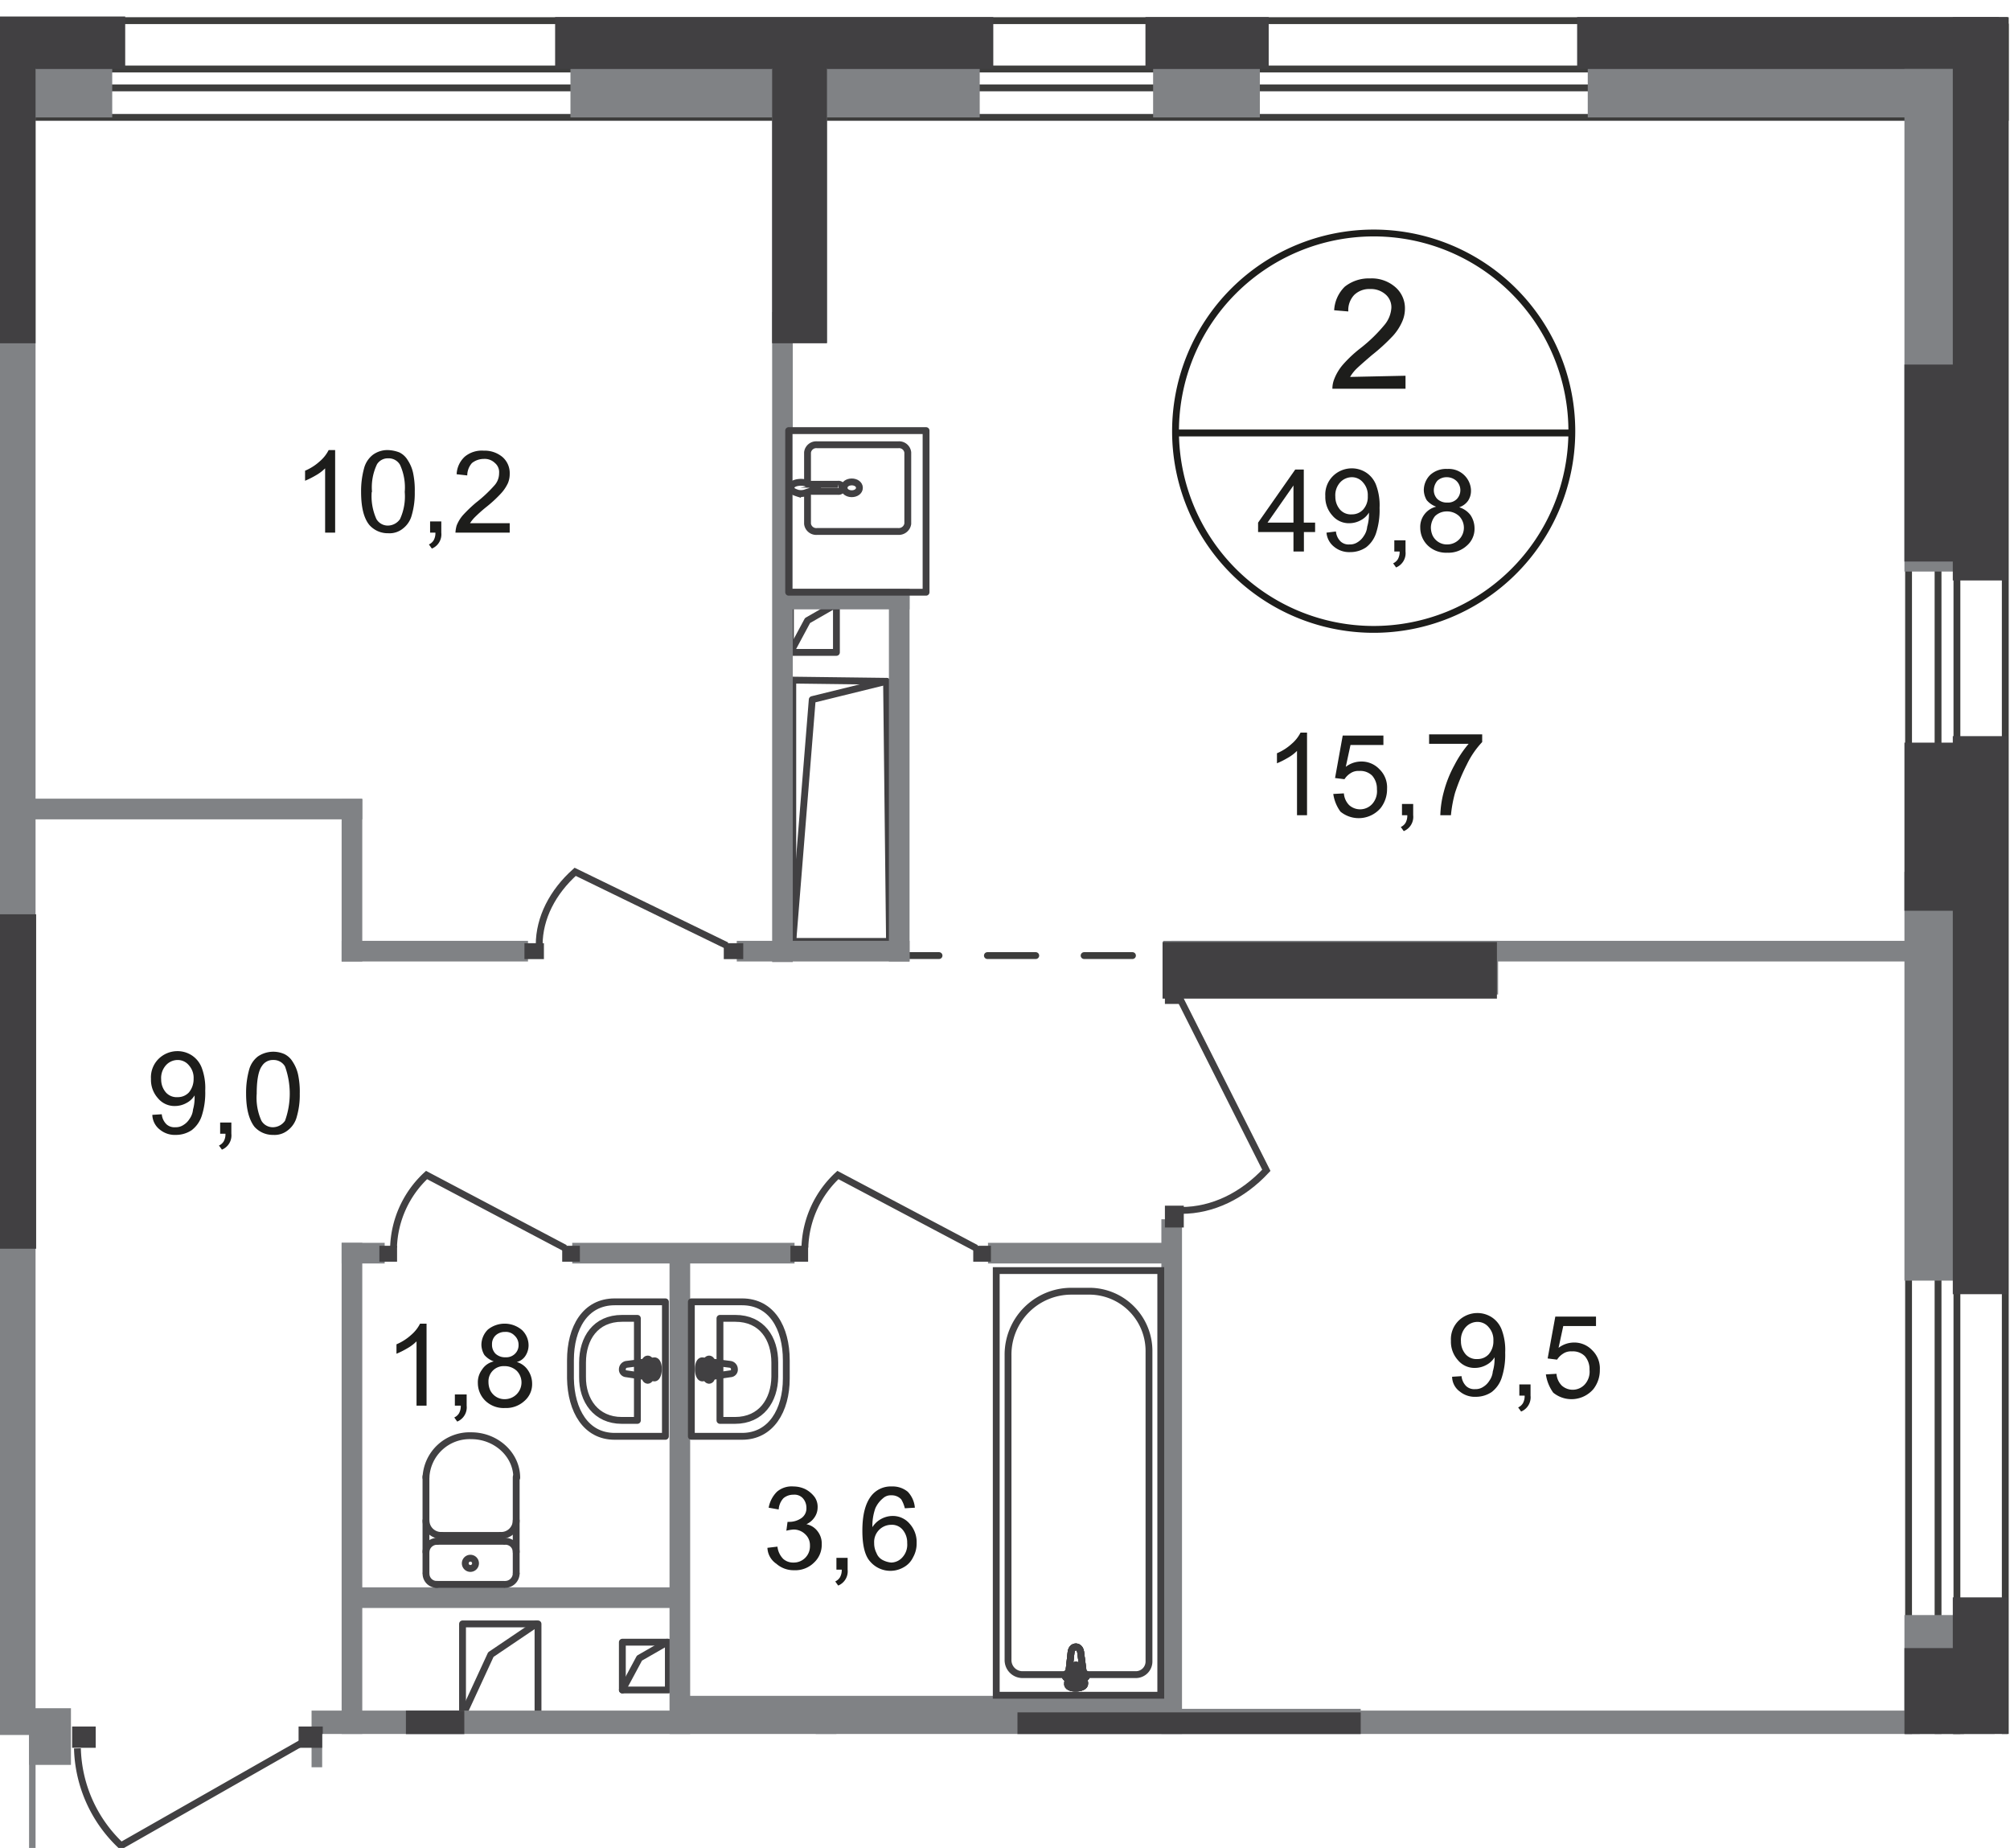 <svg id="Слой_1" data-name="Слой 1" xmlns="http://www.w3.org/2000/svg" xmlns:xlink="http://www.w3.org/1999/xlink" viewBox="0 0 340.83 313.28"><defs><style>.cls-1,.cls-10,.cls-11,.cls-13,.cls-2,.cls-5,.cls-6,.cls-7{fill:none;}.cls-1{opacity:0.4;}.cls-3{clip-path:url(#clip-path);}.cls-4{clip-path:url(#clip-path-2);}.cls-5,.cls-7{stroke:#3d3d3c;}.cls-5,.cls-6{stroke-linecap:round;stroke-linejoin:round;}.cls-10,.cls-11,.cls-13,.cls-5,.cls-6,.cls-7{stroke-width:1.16px;}.cls-5{stroke-dasharray:8.2 8.2;}.cls-10,.cls-11,.cls-6{stroke:#414042;}.cls-10,.cls-7{stroke-miterlimit:22.93;}.cls-8{fill:#808285;}.cls-9{fill:#414042;}.cls-11,.cls-13{stroke-miterlimit:10;}.cls-12{fill:#1d1d1b;}.cls-13{stroke:#1d1d1b;}</style><clipPath id="clip-path"><polygon id="f99" class="cls-1" points="0 0 340.83 0 340.83 293.96 54.63 293.96 54.63 313.28 4.93 313.28 4.93 294.1 0 294.1 0 0"/></clipPath><clipPath id="clip-path-2"><polygon class="cls-2" points="-530.92 1080 340.83 1080 340.83 0 -530.37 0 -530.92 450.4 -530.92 1080"/></clipPath></defs><g class="cls-3"><g class="cls-4"><g id="Слой_1-2" data-name="Слой 1-2"><g id="Слой_15" data-name="Слой 15"><line class="cls-5" x1="151.03" y1="162" x2="205.03" y2="162"/><polyline class="cls-6" points="78.43 290.9 83.23 280.5 90.93 275.3"/><rect class="cls-6" x="78.43" y="275.3" width="12.8" height="15.6"/><polyline class="cls-6" points="134.43 159.6 137.73 118.6 150.33 115.5"/><polygon class="cls-6" points="150.83 159.6 134.43 159.6 134.43 115.3 150.33 115.5 150.83 159.6"/><polyline class="cls-6" points="105.53 286.5 108.43 281.1 113.13 278.4"/><rect class="cls-6" x="105.53" y="278.4" width="7.8" height="8.1"/><polyline class="cls-6" points="134.03 110.6 136.93 105.2 141.63 102.5"/><rect class="cls-6" x="134.03" y="102.5" width="7.8" height="8.1"/><rect class="cls-7" x="-267.17" y="11.7" width="603" height="3.2"/><rect class="cls-7" x="-284.87" y="3.5" width="624.9" height="16.4"/><rect class="cls-7" x="328.63" y="13.1" width="3.2" height="1022.5"/><rect class="cls-7" x="323.63" y="4.6" width="16.4" height="1060.9"/><rect class="cls-8" x="322.93" y="273.8" width="15.3" height="41.1"/><rect class="cls-9" x="331.13" y="270.8" width="9.3" height="47.6"/><rect class="cls-8" x="269.23" y="4.6" width="70.2" height="15.3"/><rect class="cls-9" x="267.43" y="2.9" width="71.5" height="8.8"/><rect class="cls-8" x="96.73" y="4.6" width="69.4" height="15.3"/><rect class="cls-9" x="94.13" y="2.9" width="74.3" height="8.8"/><rect class="cls-8" x="195.53" y="4.6" width="18.1" height="15.3"/><rect class="cls-9" x="194.23" y="2.9" width="20.9" height="8.8"/><rect class="cls-8" x="-29.57" y="4.6" width="48.6" height="15.3"/><rect class="cls-9" x="-32.77" y="2.8" width="54" height="8.9"/><rect class="cls-8" x="322.93" y="11.7" width="15.3" height="85.2"/><rect class="cls-9" x="331.13" y="2.9" width="9.3" height="95.5"/><rect class="cls-8" x="322.93" y="147.8" width="15.3" height="69.3"/><rect class="cls-9" x="331.13" y="124.8" width="9.3" height="94.6"/><rect class="cls-8" x="196.93" y="206.7" width="3.5" height="88"/><rect class="cls-8" x="113.53" y="212.4" width="3.5" height="82.3"/><rect class="cls-8" x="57.93" y="210.7" width="3.5" height="84"/><rect class="cls-8" x="138.33" y="293.3" width="3.5" height="32.7"/><rect class="cls-8" x="57.93" y="210.7" width="7.3" height="3.5"/><rect class="cls-8" x="97.03" y="210.7" width="37.7" height="3.5"/><rect class="cls-8" x="58.33" y="269.1" width="56.8" height="3.5"/><rect class="cls-8" x="115.23" y="287.5" width="84.1" height="3.5"/><rect class="cls-8" x="167.53" y="210.7" width="31.6" height="3.5"/><rect class="cls-8" x="2.23" y="135.4" width="59.2" height="3.5"/><rect class="cls-8" x="-3.27" y="11.6" width="9.3" height="316.8"/><rect class="cls-8" x="130.93" y="11.6" width="9.3" height="46.5"/><rect class="cls-8" x="172.53" y="289.7" width="58.2" height="9.9"/><rect class="cls-8" x="197.23" y="159.5" width="56.8" height="9.1"/><rect class="cls-8" x="52.83" y="290" width="272.7" height="9.6"/><rect class="cls-8" x="-2.47" y="289.6" width="14.5" height="9.6"/><rect class="cls-8" x="68.83" y="290" width="9.9" height="137"/><rect class="cls-8" x="68.83" y="290" width="9.9" height="38.7"/><rect class="cls-8" x="198.63" y="159.5" width="131" height="3.5"/><rect class="cls-8" x="124.93" y="159.5" width="29.3" height="3.5"/><rect class="cls-8" x="132.33" y="99.8" width="21.9" height="3.5"/><rect class="cls-8" x="57.93" y="159.5" width="31.6" height="3.5"/><rect class="cls-8" x="57.93" y="135.5" width="3.5" height="27.5"/><rect class="cls-8" x="130.93" y="52.9" width="3.5" height="110.2"/><rect class="cls-8" x="150.73" y="99.8" width="3.5" height="63.2"/><rect class="cls-9" x="322.93" y="279.4" width="10.1" height="37.1"/><rect class="cls-9" x="322.93" y="125.9" width="10.1" height="28.5"/><rect class="cls-9" x="322.93" y="61.8" width="10.1" height="33.4"/><rect class="cls-9" x="-3.77" y="155" width="9.9" height="56.7"/><rect class="cls-9" x="-3.27" y="10" width="9.3" height="48.2"/><rect class="cls-9" x="130.93" y="10" width="9.3" height="48.2"/><rect class="cls-9" x="172.53" y="290.3" width="58.2" height="9.9"/><rect class="cls-9" x="197.13" y="159.7" width="56.7" height="9.6"/><rect class="cls-9" x="68.83" y="290" width="9.9" height="37.8"/><rect class="cls-9" x="197.53" y="166.5" width="3.2" height="3.7"/><rect class="cls-9" x="197.53" y="204.4" width="3.2" height="3.7"/><path class="cls-10" d="M200.23,169.6l14.5,28.8c-4,4.3-9.1,6.8-14.4,6.8"/><rect class="cls-9" x="50.63" y="292.7" width="4.1" height="3.6"/><rect class="cls-9" x="12.23" y="292.7" width="4" height="3.6"/><path class="cls-10" d="M52.33,294.8l-31.8,18.1a23.4,23.4,0,0,1-7.4-16.5"/><rect class="cls-9" x="95.33" y="211.2" width="3" height="2.7"/><rect class="cls-9" x="64.33" y="211.2" width="3" height="2.7"/><path class="cls-10" d="M95.83,211.6l-23.5-12.4a17.46,17.46,0,0,0-5.6,12.3"/><rect class="cls-9" x="165.03" y="211.2" width="3" height="2.7"/><rect class="cls-9" x="134.03" y="211.2" width="3" height="2.7"/><path class="cls-10" d="M165.53,211.6l-23.45-12.4a17.46,17.46,0,0,0-5.6,12.3"/><rect class="cls-9" x="122.73" y="159.9" width="3.3" height="2.7"/><rect class="cls-9" x="88.93" y="159.9" width="3.3" height="2.7"/><path class="cls-10" d="M123.23,160.3l-25.7-12.5c-3.8,3.4-6.1,7.8-6.1,12.4"/><path class="cls-6" d="M87.53,266.8a1.88,1.88,0,0,1-1.9,1.8"/><line class="cls-6" x1="87.53" y1="266.7" x2="87.53" y2="250.4"/><path class="cls-6" d="M72.23,250.5a7.41,7.41,0,0,1,7.69-7.1h0c4.2,0,7.7,3.2,7.7,7.1"/><line class="cls-6" x1="72.23" y1="250.3" x2="72.23" y2="266.6"/><path class="cls-6" d="M74.13,268.6a1.81,1.81,0,0,1-1.89-1.74.13.13,0,0,1,0-.06"/><line class="cls-6" x1="73.93" y1="268.6" x2="85.43" y2="268.6"/><path class="cls-6" d="M79.73,265.9a.87.87,0,1,1,.07,0Z"/><path class="cls-6" d="M72.23,263.1a1.89,1.89,0,0,1,1.9-1.8"/><line class="cls-6" x1="73.93" y1="261.3" x2="85.43" y2="261.3"/><path class="cls-6" d="M85.63,261.3a1.82,1.82,0,0,1,1.9,1.74v.06"/><path class="cls-6" d="M87.53,257.8a2.55,2.55,0,0,1-2.6,2.5"/><line class="cls-6" x1="84.73" y1="260.3" x2="74.73" y2="260.3"/><path class="cls-6" d="M74.83,260.3a2.57,2.57,0,0,1-2.6-2.5"/><path class="cls-6" d="M104.23,243.5h8.6V220.7h-8.6c-5,0-7.5,4.4-7.5,9.9v3.1C96.83,239.1,99.33,243.5,104.23,243.5Z"/><path class="cls-6" d="M105.43,240.8h2.65V223.5h-2.6c-4.5,0-6.7,3.4-6.7,7.5v2.4C98.73,237.4,101.08,240.8,105.43,240.8Z"/><path class="cls-6" d="M106.23,232.9l4.7.7c.9.1,1-3,0-2.9l-4.7.6a.85.85,0,0,0-.7.8.71.71,0,0,0,.62.79Z"/><path class="cls-6" d="M109.83,234h0a.42.42,0,0,0,.4-.4v-1h.9a.4.4,0,1,0,0-.8h-.9v-1a.4.4,0,0,0-.4-.4.41.41,0,0,0-.4.4v1h-.9a.4.4,0,1,0,0,.8h.9v1A.44.44,0,0,0,109.83,234Z"/><path class="cls-6" d="M125.83,243.5h-8.6V220.7h8.6c5,0,7.5,4.4,7.5,9.9v3.1C133.33,239.1,130.73,243.5,125.83,243.5Z"/><path class="cls-6" d="M124.63,240.8h-2.55V223.5h2.6c4.5,0,6.7,3.4,6.7,7.5v2.4C131.33,237.4,129.08,240.8,124.63,240.8Z"/><path class="cls-6" d="M123.83,232.9l-4.7.7c-.9.1-1-3,0-2.9l4.7.6a.83.83,0,0,1,.7.8.7.7,0,0,1-.61.79Z"/><path class="cls-6" d="M120.23,234h0a.44.44,0,0,1-.4-.4v-1h-.9a.4.4,0,1,1,0-.8h.9v-1a.42.42,0,0,1,.41-.4.39.39,0,0,1,.39.4v1h.9a.4.4,0,1,1,0,.8h-.9v1A.42.42,0,0,1,120.23,234Z"/><rect class="cls-10" x="168.93" y="215.4" width="27.9" height="72"/><path class="cls-10" d="M170.93,229.8v51.6a2.46,2.46,0,0,0,2.4,2.5h19.3a2.23,2.23,0,0,0,2.2-2.28V229.2a10.14,10.14,0,0,0-9.9-10.3h-3.4a10.75,10.75,0,0,0-10.6,10.88Z"/><path class="cls-11" d="M183.23,280l.7,5.4c.1,1-3.1,1.1-2.9,0l.6-5.4c.1-.5.4-.8.8-.8s.7.3.8.8"/><path class="cls-10" d="M183.23,280l.7,5.4c.1,1-3.1,1.1-2.9,0l.6-5.4c.1-.5.4-.8.8-.8S183.13,279.5,183.23,280Z"/><path class="cls-10" d="M183.23,280l.7,5.4c.1,1-3.1,1.1-2.9,0l.6-5.4c.1-.5.4-.8.8-.8S183.13,279.5,183.23,280Z"/><path class="cls-6" d="M183.23,280l.7,5.4c.1,1-3.1,1.1-2.9,0l.6-5.4c.1-.5.4-.8.8-.8S183.13,279.5,183.23,280Z"/><path class="cls-11" d="M184.23,284.1h0a.42.42,0,0,1-.4.4h-1v1a.39.39,0,0,1-.39.4.41.41,0,0,1-.41-.4h0v-1h-1a.39.39,0,0,1-.39-.4.4.4,0,0,1,.39-.4h1v-1a.4.4,0,0,1,.4-.4.39.39,0,0,1,.4.4h0v1h1a.42.42,0,0,1,.4.4"/><path class="cls-6" d="M184.23,284.1h0a.42.42,0,0,1-.4.4h-1v1a.39.39,0,0,1-.39.4.41.41,0,0,1-.41-.4h0v-1h-1a.39.39,0,0,1-.39-.4.4.4,0,0,1,.39-.4h1v-1a.4.4,0,0,1,.4-.4.39.39,0,0,1,.4.4h0v1h1A.42.42,0,0,1,184.23,284.1Z"/><path class="cls-6" d="M184.23,284.1h0a.42.42,0,0,1-.4.4h-1v1a.39.39,0,0,1-.39.4.41.41,0,0,1-.41-.4h0v-1h-1a.39.39,0,0,1-.39-.4.4.4,0,0,1,.39-.4h1v-1a.4.4,0,0,1,.4-.4.39.39,0,0,1,.4.4h0v1h1A.42.42,0,0,1,184.23,284.1Z"/><path class="cls-6" d="M184.23,284.1h0a.42.42,0,0,1-.4.4h-1v1a.39.39,0,0,1-.39.4.41.41,0,0,1-.41-.4h0v-1h-1a.39.39,0,0,1-.39-.4.4.4,0,0,1,.39-.4h1v-1a.4.4,0,0,1,.4-.4.39.39,0,0,1,.4.4h0v1h1A.42.42,0,0,1,184.23,284.1Z"/><path class="cls-6" d="M136.93,83.6v5.2a1.49,1.49,0,0,0,1.6,1.3h13.8a1.54,1.54,0,0,0,1.6-1.3V76.7a1.48,1.48,0,0,0-1.6-1.3h-13.8a1.49,1.49,0,0,0-1.6,1.3V82"/><path class="cls-10" d="M144.43,81.7c-.7,0-1.3.4-1.3,1s.6,1,1.3,1,1.3-.4,1.3-1S145.13,81.7,144.43,81.7Z"/><path class="cls-10" d="M137.53,82.1h4.55a.61.61,0,0,1,.22,1.2.81.81,0,0,1-.22,0h-4.5"/><path class="cls-10" d="M136.73,83.5c.6-.2,1-.3,1.3-.4a.89.89,0,0,1,.5-.1.09.09,0,0,0,.1-.1v-.4a.09.09,0,0,0-.1-.1,4,4,0,0,0-.5-.1c-.3-.1-.7-.2-1.3-.4a3.15,3.15,0,0,0-1.4-.1c-.7.1-1.2.4-1.2.9s.5.7,1.1.9A2.48,2.48,0,0,0,136.73,83.5Z"/><rect class="cls-6" x="133.73" y="73" width="23.3" height="27.4"/><path class="cls-12" d="M130.13,262.4l1.7-.2a3.49,3.49,0,0,0,1,2.1,2.53,2.53,0,0,0,1.7.6,2.74,2.74,0,0,0,2.81-2.67,1.77,1.77,0,0,0,0-.23,2.49,2.49,0,0,0-.8-1.9,2.8,2.8,0,0,0-2-.8,7.16,7.16,0,0,0-1.2.2l.2-1.5h.3a3.61,3.61,0,0,0,2-.6,2,2,0,0,0,.9-1.8,2.41,2.41,0,0,0-.6-1.6,1.91,1.91,0,0,0-1.6-.6,2.53,2.53,0,0,0-1.7.6,3.1,3.1,0,0,0-.8,1.9l-1.7-.3a5.08,5.08,0,0,1,1.4-2.7,3.82,3.82,0,0,1,2.8-.9,4.64,4.64,0,0,1,2.1.5,4.69,4.69,0,0,1,1.5,1.3,2.88,2.88,0,0,1,.5,1.8,2.94,2.94,0,0,1-.5,1.6,3.33,3.33,0,0,1-1.4,1.2,3.12,3.12,0,0,1,1.9,1.2,3.37,3.37,0,0,1,.7,2.2,4.12,4.12,0,0,1-1.3,3.1,4.52,4.52,0,0,1-3.4,1.3,4.42,4.42,0,0,1-3-1.1A3.41,3.41,0,0,1,130.13,262.4Z"/><path class="cls-12" d="M141.83,266.1v-2h1.9v2a2.61,2.61,0,0,1-1.6,2.7l-.5-.7a1.81,1.81,0,0,0,.8-.7,2.47,2.47,0,0,0,.3-1.3Z"/><path class="cls-12" d="M155.13,255.6l-1.7.1a5.42,5.42,0,0,0-.6-1.5,2.17,2.17,0,0,0-1.7-.7,1.91,1.91,0,0,0-1.4.5,4.63,4.63,0,0,0-1.3,1.7,8.94,8.94,0,0,0-.5,3.2,4,4,0,0,1,1.5-1.4,4.11,4.11,0,0,1,1.9-.5,3.73,3.73,0,0,1,2.9,1.3,4.61,4.61,0,0,1,1.2,3.3,4.68,4.68,0,0,1-.6,2.4,3.76,3.76,0,0,1-1.6,1.7,4.51,4.51,0,0,1-5.7-1c-.9-1-1.3-2.8-1.3-5.2,0-2.7.5-4.6,1.5-5.9a4.19,4.19,0,0,1,3.5-1.6,4,4,0,0,1,2.7.9A4.43,4.43,0,0,1,155.13,255.6Zm-6.9,6a3.58,3.58,0,0,0,.4,1.7,2.2,2.2,0,0,0,1.1,1.2,3.87,3.87,0,0,0,1.4.4,2.61,2.61,0,0,0,1.9-.9,3.16,3.16,0,0,0,.8-2.4,3.34,3.34,0,0,0-.8-2.3,2.35,2.35,0,0,0-1.9-.8,2.91,2.91,0,0,0-2.9,3.1Z"/><path class="cls-12" d="M246.23,233.4l1.6-.1a2.74,2.74,0,0,0,.8,1.7,2,2,0,0,0,1.5.5,2.32,2.32,0,0,0,1.4-.4,3.08,3.08,0,0,0,1-1,3.2,3.2,0,0,0,.6-1.6,7.46,7.46,0,0,0,.3-2.1v-.3a3.51,3.51,0,0,1-1.4,1.3,4,4,0,0,1-1.9.5,3.62,3.62,0,0,1-2.9-1.3,4.65,4.65,0,0,1-1.2-3.3,4.4,4.4,0,0,1,1.3-3.4,4.56,4.56,0,0,1,3.1-1.3,4.48,4.48,0,0,1,2.5.7,4.38,4.38,0,0,1,1.7,2.1,9.78,9.78,0,0,1,.6,3.9,12.54,12.54,0,0,1-.6,4.3,5,5,0,0,1-1.7,2.4,4.8,4.8,0,0,1-2.7.8,4,4,0,0,1-2.7-.9A3.14,3.14,0,0,1,246.23,233.4Zm7-6.1a3.18,3.18,0,0,0-.8-2.3,2.44,2.44,0,0,0-1.9-.9,2.69,2.69,0,0,0-2,.9,3.24,3.24,0,0,0-.8,2.4,3.33,3.33,0,0,0,.8,2.2,2.45,2.45,0,0,0,2,.8,2.56,2.56,0,0,0,1.9-.8,3.34,3.34,0,0,0,.8-2.3Z"/><path class="cls-12" d="M257.63,236.6v-1.9h1.9v1.9a2.61,2.61,0,0,1-1.6,2.7l-.5-.7a1.81,1.81,0,0,0,.8-.7,2.47,2.47,0,0,0,.3-1.3Z"/><path class="cls-12" d="M262.13,233l1.8-.1a3.16,3.16,0,0,0,.9,2,2.78,2.78,0,0,0,3.9-.2,3.23,3.23,0,0,0,.8-2.5,3.34,3.34,0,0,0-.8-2.3,2.84,2.84,0,0,0-2.2-.8,2.37,2.37,0,0,0-1.5.4,3.29,3.29,0,0,0-1,1l-1.6-.2,1.3-7.1h6.9v1.6h-5.55l-.8,3.7a4.31,4.31,0,0,1,2.6-.9,4.16,4.16,0,0,1,3.1,1.3,4.26,4.26,0,0,1,1.3,3.3,5.19,5.19,0,0,1-1.1,3.3,4.89,4.89,0,0,1-6.8.6A7,7,0,0,1,262.13,233Z"/><path class="cls-12" d="M25.83,189l1.6-.1a2.74,2.74,0,0,0,.8,1.7,2,2,0,0,0,1.5.5,2.32,2.32,0,0,0,1.4-.4,3.08,3.08,0,0,0,1-1,3.2,3.2,0,0,0,.6-1.6A7.46,7.46,0,0,0,33,186v-.3a3.51,3.51,0,0,1-1.4,1.3,4,4,0,0,1-1.9.5,3.62,3.62,0,0,1-2.9-1.3,4.65,4.65,0,0,1-1.2-3.3,4.4,4.4,0,0,1,1.3-3.4,4.56,4.56,0,0,1,3.1-1.3,4.48,4.48,0,0,1,2.5.7,4.38,4.38,0,0,1,1.7,2.1,9.78,9.78,0,0,1,.6,3.9,12.54,12.54,0,0,1-.6,4.3,5,5,0,0,1-1.7,2.4,4.8,4.8,0,0,1-2.7.8,4,4,0,0,1-2.7-.9A3.27,3.27,0,0,1,25.83,189Zm7-6.1a3.18,3.18,0,0,0-.8-2.3,2.44,2.44,0,0,0-1.9-.9,2.69,2.69,0,0,0-2,.9,3.24,3.24,0,0,0-.8,2.4,3.33,3.33,0,0,0,.8,2.2,2.45,2.45,0,0,0,2,.8,2.56,2.56,0,0,0,1.9-.8A3.51,3.51,0,0,0,32.83,182.9Z"/><path class="cls-12" d="M37.33,192.2v-1.9h1.9v1.9a2.61,2.61,0,0,1-1.6,2.7l-.5-.7a1.81,1.81,0,0,0,.8-.7,2.47,2.47,0,0,0,.3-1.3Z"/><path class="cls-12" d="M41.73,185.4a14.58,14.58,0,0,1,.5-4,4.25,4.25,0,0,1,1.5-2.3,4.65,4.65,0,0,1,4.5-.4,3.38,3.38,0,0,1,1.4,1.3,6.42,6.42,0,0,1,.9,2.1,14,14,0,0,1,.3,3.3,13.18,13.18,0,0,1-.5,3.9,4.2,4.2,0,0,1-1.5,2.3,3.58,3.58,0,0,1-2.5.8,4.16,4.16,0,0,1-3.2-1.4C42.23,189.8,41.73,188,41.73,185.4Zm1.8,0a9.43,9.43,0,0,0,.8,4.6,2.23,2.23,0,0,0,2,1.1,2.53,2.53,0,0,0,2-1.1,13.59,13.59,0,0,0,0-9.2,2.21,2.21,0,0,0-2-1.1,2.16,2.16,0,0,0-1.9,1C43.83,181.5,43.53,183.1,43.53,185.4Z"/><path class="cls-12" d="M72.33,238.3h-1.7V227.4a7.28,7.28,0,0,1-1.6,1.2,14.39,14.39,0,0,1-1.8.9v-1.6a8.75,8.75,0,0,0,2.5-1.6,6.16,6.16,0,0,0,1.5-1.9h1.1v13.9Z"/><path class="cls-12" d="M77.13,238.3v-1.9h2v1.9a2.61,2.61,0,0,1-1.6,2.7l-.5-.7a1.81,1.81,0,0,0,.8-.7,2.47,2.47,0,0,0,.3-1.3Z"/><path class="cls-12" d="M83.73,230.8a3.78,3.78,0,0,1-1.6-1.1,3.5,3.5,0,0,1-.5-1.7,3.67,3.67,0,0,1,1.1-2.6,4.53,4.53,0,0,1,5.8.1,3.59,3.59,0,0,1,1.1,2.6,3.3,3.3,0,0,1-.5,1.7,2.44,2.44,0,0,1-1.5,1.1,3.4,3.4,0,0,1,1.9,1.4,4,4,0,0,1,.7,2.2,3.75,3.75,0,0,1-1.3,3,4.59,4.59,0,0,1-3.3,1.2,4.48,4.48,0,0,1-3.3-1.2,4.19,4.19,0,0,1-1.3-3,3.57,3.57,0,0,1,.7-2.3A3.16,3.16,0,0,1,83.73,230.8Zm-.9,3.5a3.39,3.39,0,0,0,.3,1.4,2.72,2.72,0,0,0,1,1.1,2.67,2.67,0,0,0,1.5.4,2.83,2.83,0,0,0,2-4.8,3,3,0,0,0-2.1-.8,2.57,2.57,0,0,0-2.7,2.7Zm.6-6.4a2.15,2.15,0,0,0,.6,1.6,2.37,2.37,0,0,0,1.7.6,2.1,2.1,0,0,0,1.6-.6,2,2,0,0,0,.6-1.5,2.09,2.09,0,0,0-.7-1.6,2,2,0,0,0-1.6-.6,2.27,2.27,0,0,0-1.6.6,2,2,0,0,0-.6,1.5Z"/><path class="cls-12" d="M56.83,90.3h-1.7V79.4a7.28,7.28,0,0,1-1.6,1.2,14.39,14.39,0,0,1-1.8.9V79.8a8.75,8.75,0,0,0,2.5-1.6,6.16,6.16,0,0,0,1.5-1.9h1.1Z"/><path class="cls-12" d="M61.23,83.4a14.58,14.58,0,0,1,.5-4,4.25,4.25,0,0,1,1.5-2.3,4.18,4.18,0,0,1,2.5-.8,5.89,5.89,0,0,1,2,.4,3.38,3.38,0,0,1,1.4,1.3,6.42,6.42,0,0,1,.9,2.1,14,14,0,0,1,.3,3.3,13.18,13.18,0,0,1-.5,3.9,4.2,4.2,0,0,1-1.5,2.3,3.58,3.58,0,0,1-2.5.8,4.16,4.16,0,0,1-3.2-1.4C61.73,87.9,61.23,86.1,61.23,83.4Zm1.8,0a9.43,9.43,0,0,0,.8,4.6,2.23,2.23,0,0,0,2,1.1,2.53,2.53,0,0,0,2-1.1,9.21,9.21,0,0,0,.8-4.6,9.21,9.21,0,0,0-.8-4.6,2.21,2.21,0,0,0-2-1.1,2.16,2.16,0,0,0-1.9,1,9.07,9.07,0,0,0-.85,4.7Z"/><path class="cls-12" d="M72.93,90.3V88.4h1.9v1.9a2.61,2.61,0,0,1-1.6,2.7l-.5-.7a1.81,1.81,0,0,0,.8-.7,2.47,2.47,0,0,0,.3-1.3Z"/><path class="cls-12" d="M86.43,88.7v1.6h-9.2a5.38,5.38,0,0,1,.2-1.2,6.05,6.05,0,0,1,1.1-1.8,24.19,24.19,0,0,1,2.2-2.1,23,23,0,0,0,3.1-2.9,3.06,3.06,0,0,0,.8-2.1,2,2,0,0,0-.7-1.7,2.47,2.47,0,0,0-1.9-.7,3.24,3.24,0,0,0-2,.7,3.18,3.18,0,0,0-.8,2.1l-1.8-.2a4.29,4.29,0,0,1,1.4-3,4.53,4.53,0,0,1,3.2-1,4.71,4.71,0,0,1,3.2,1.1,3.6,3.6,0,0,1,1.2,2.8,4,4,0,0,1-.3,1.6A6.79,6.79,0,0,1,85,83.6a21.88,21.88,0,0,1-2.6,2.4,24.25,24.25,0,0,0-2,1.8,6.19,6.19,0,0,0-.7.9Z"/><path class="cls-12" d="M238.33,63.7v2.2h-12.4a4.37,4.37,0,0,1,.3-1.6,8.37,8.37,0,0,1,1.5-2.5,21.46,21.46,0,0,1,3-2.8,25.86,25.86,0,0,0,4.1-4,5,5,0,0,0,1.1-2.8,2.86,2.86,0,0,0-1-2.3,3.74,3.74,0,0,0-2.6-.9,3.66,3.66,0,0,0-2.7,1,3.75,3.75,0,0,0-1,2.8l-2.4-.2a6.05,6.05,0,0,1,1.8-4,6.56,6.56,0,0,1,4.3-1.4,6.08,6.08,0,0,1,4.3,1.5,4.71,4.71,0,0,1,1.6,3.7,5.4,5.4,0,0,1-.5,2.2,8.94,8.94,0,0,1-1.5,2.3,32.16,32.16,0,0,1-3.6,3.3q-2.1,1.8-2.7,2.4a7,7,0,0,0-1,1.3l9.4-.2Z"/><path class="cls-12" d="M219.33,93.5V90.2h-6V88.6l6.3-9h1.45v9H223v1.6h-1.9v3.3Zm0-4.9V82.3l-4.4,6.3Z"/><path class="cls-12" d="M224.93,90.3l1.6-.2a2.74,2.74,0,0,0,.8,1.7,2,2,0,0,0,1.5.5,2.32,2.32,0,0,0,1.4-.4,3.08,3.08,0,0,0,1-1,3.2,3.2,0,0,0,.6-1.6,7.46,7.46,0,0,0,.3-2.1v-.3a3.51,3.51,0,0,1-1.4,1.3,4,4,0,0,1-1.9.5,3.62,3.62,0,0,1-2.9-1.3,4.65,4.65,0,0,1-1.2-3.3,4.4,4.4,0,0,1,1.3-3.4,4.56,4.56,0,0,1,3.1-1.3,4.48,4.48,0,0,1,2.5.7,4.38,4.38,0,0,1,1.7,2.1,9.78,9.78,0,0,1,.6,3.9,12.54,12.54,0,0,1-.6,4.3,5,5,0,0,1-1.7,2.4,4.8,4.8,0,0,1-2.7.8,4,4,0,0,1-2.7-.9A3.39,3.39,0,0,1,224.93,90.3Zm7-6.2a3.18,3.18,0,0,0-.8-2.3,2.44,2.44,0,0,0-1.9-.9,2.69,2.69,0,0,0-2,.9,3.24,3.24,0,0,0-.8,2.4,3.33,3.33,0,0,0,.8,2.2,2.45,2.45,0,0,0,2,.8,2.56,2.56,0,0,0,1.9-.8A3.18,3.18,0,0,0,231.93,84.1Z"/><path class="cls-12" d="M236.43,93.5V91.6h1.9v1.9a2.61,2.61,0,0,1-1.6,2.7l-.5-.7a1.81,1.81,0,0,0,.8-.7,2.47,2.47,0,0,0,.3-1.3Z"/><path class="cls-12" d="M243.53,85.9a3.78,3.78,0,0,1-1.6-1.1,3.5,3.5,0,0,1-.5-1.7,3.67,3.67,0,0,1,1.1-2.6,4,4,0,0,1,2.9-1,3.77,3.77,0,0,1,4,3.53v.17a3,3,0,0,1-.5,1.7,3,3,0,0,1-1.5,1.1,3.77,3.77,0,0,1,1.9,1.3,4,4,0,0,1,.7,2.2,3.75,3.75,0,0,1-1.3,3,4.59,4.59,0,0,1-3.3,1.2,4.48,4.48,0,0,1-3.3-1.2,4.19,4.19,0,0,1-1.3-3,3.51,3.51,0,0,1,2.7-3.6Zm-.9,3.5a3.39,3.39,0,0,0,.3,1.4,2.72,2.72,0,0,0,1,1.1,2.67,2.67,0,0,0,1.5.4,2.83,2.83,0,0,0,2-4.8,3,3,0,0,0-2.1-.8,2.84,2.84,0,0,0-2,.8A3.21,3.21,0,0,0,242.63,89.4Zm.5-6.4a2.15,2.15,0,0,0,.6,1.6,2.37,2.37,0,0,0,1.7.6,2.1,2.1,0,0,0,1.6-.6,2.18,2.18,0,0,0-.1-3.1,2.41,2.41,0,0,0-1.6-.6,2.27,2.27,0,0,0-1.6.6A2.58,2.58,0,0,0,243.13,83Z"/><path class="cls-13" d="M266.53,73.4a33.6,33.6,0,1,1-33.6-33.9,33.59,33.59,0,0,1,33.6,33.9Z"/><line class="cls-13" x1="199.03" y1="73.4" x2="266.83" y2="73.4"/><path class="cls-12" d="M221.63,138.2h-1.7V127.3a7.28,7.28,0,0,1-1.6,1.2,14.39,14.39,0,0,1-1.8.9v-1.7a8.75,8.75,0,0,0,2.5-1.6,6.16,6.16,0,0,0,1.5-1.9h1.1Z"/><path class="cls-12" d="M226.08,134.6l1.8-.1a3.16,3.16,0,0,0,.9,2,2.78,2.78,0,0,0,3.9-.2,3.23,3.23,0,0,0,.8-2.5,3.34,3.34,0,0,0-.8-2.3,2.84,2.84,0,0,0-2.2-.8,2.37,2.37,0,0,0-1.5.4,3.29,3.29,0,0,0-1,1l-1.6-.2,1.3-7.2h6.9v1.6H229l-.8,3.7a4.31,4.31,0,0,1,2.6-.9,4.16,4.16,0,0,1,3.1,1.3,4.26,4.26,0,0,1,1.3,3.3,5.19,5.19,0,0,1-1.1,3.3,4.89,4.89,0,0,1-6.8.6A6.67,6.67,0,0,1,226.08,134.6Z"/><path class="cls-12" d="M237.73,138.2v-1.9h1.9v1.9a2.61,2.61,0,0,1-1.6,2.7l-.5-.7a1.81,1.81,0,0,0,.8-.7,2.47,2.47,0,0,0,.3-1.3Z"/><path class="cls-12" d="M242.33,126.1v-1.6h9v1.3a15,15,0,0,0-2.6,3.8,33.06,33.06,0,0,0-2,4.8,22.12,22.12,0,0,0-.7,3.8h-1.8a16.9,16.9,0,0,1,.6-4,19.69,19.69,0,0,1,1.8-4.5,19,19,0,0,1,2.4-3.6Z"/></g></g></g></g></svg>